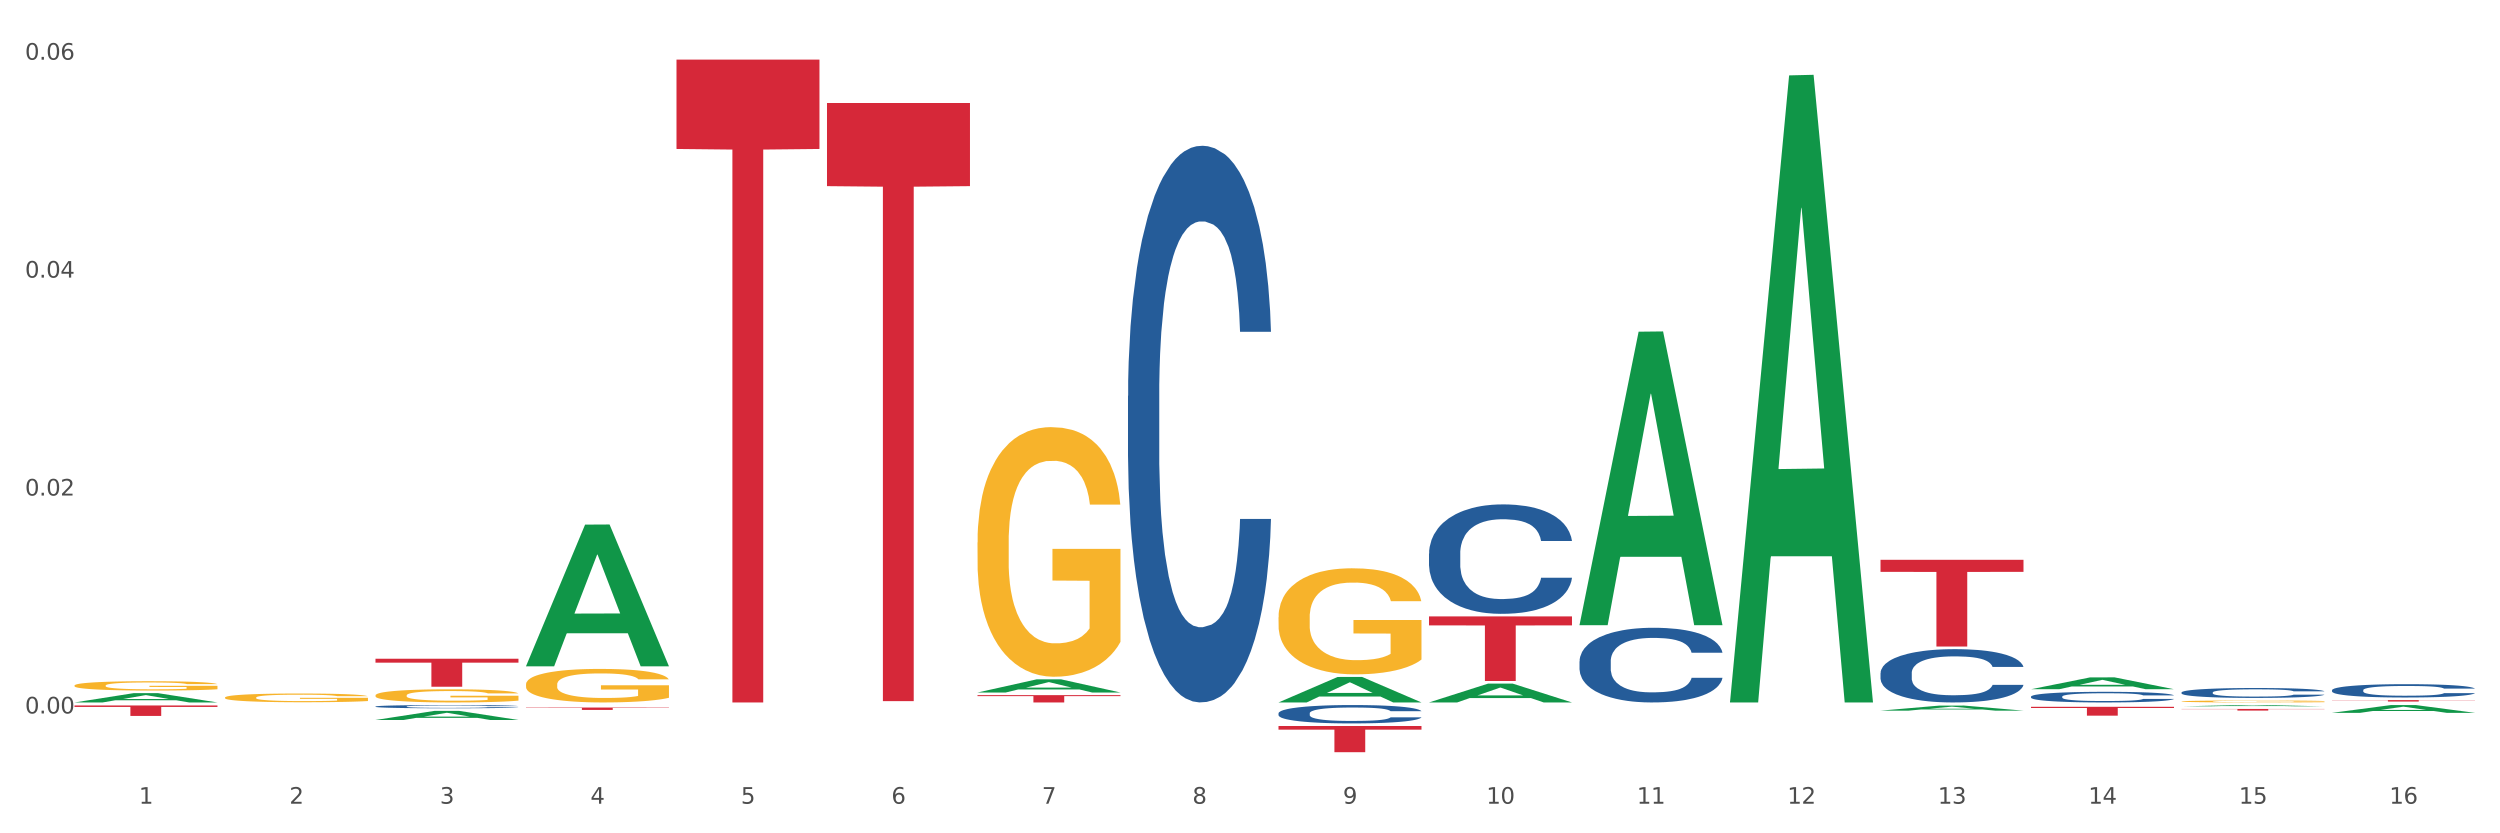 <?xml version="1.0" encoding="utf-8" standalone="no"?>
<!DOCTYPE svg PUBLIC "-//W3C//DTD SVG 1.1//EN"
  "http://www.w3.org/Graphics/SVG/1.1/DTD/svg11.dtd">
<svg xmlns:xlink="http://www.w3.org/1999/xlink" width="1080pt" height="360pt" viewBox="0 0 1080 360" xmlns="http://www.w3.org/2000/svg" version="1.1">
 <rect x="0" y="0" width="1080" height="360" fill="#333333" stroke="none"/>
 <defs>
  <style type="text/css">*{stroke-linejoin: round; stroke-linecap: butt}</style>
 </defs>
 <g id="figure_1">
  <g id="patch_1">
   <path d="M 0 360 
L 1080 360 
L 1080 0 
L 0 0 
z
" style="fill: #ffffff; stroke: #ffffff; stroke-linejoin: miter"/>
  </g>
  <g id="axes_1">
   <g id="matplotlib.axis_1">
    <g id="xtick_1">
     <g id="text_1">
      <!-- 1 -->
      <g style="fill: #4d4d4d" transform="translate(60.004 347.204) scale(0.096 -0.096)">
       <defs>
        <path id="DejaVuSans-31" d="M 794 531 
L 1825 531 
L 1825 4091 
L 703 3866 
L 703 4441 
L 1819 4666 
L 2450 4666 
L 2450 531 
L 3481 531 
L 3481 0 
L 794 0 
L 794 531 
z
" transform="scale(0.016)"/>
       </defs>
       <use xlink:href="#DejaVuSans-31"/>
      </g>
     </g>
    </g>
    <g id="xtick_2">
     <g id="text_2">
      <!-- 2 -->
      <g style="fill: #4d4d4d" transform="translate(125.021 347.204) scale(0.096 -0.096)">
       <defs>
        <path id="DejaVuSans-32" d="M 1228 531 
L 3431 531 
L 3431 0 
L 469 0 
L 469 531 
Q 828 903 1448 1529 
Q 2069 2156 2228 2338 
Q 2531 2678 2651 2914 
Q 2772 3150 2772 3378 
Q 2772 3750 2511 3984 
Q 2250 4219 1831 4219 
Q 1534 4219 1204 4116 
Q 875 4013 500 3803 
L 500 4441 
Q 881 4594 1212 4672 
Q 1544 4750 1819 4750 
Q 2544 4750 2975 4387 
Q 3406 4025 3406 3419 
Q 3406 3131 3298 2873 
Q 3191 2616 2906 2266 
Q 2828 2175 2409 1742 
Q 1991 1309 1228 531 
z
" transform="scale(0.016)"/>
       </defs>
       <use xlink:href="#DejaVuSans-32"/>
      </g>
     </g>
    </g>
    <g id="xtick_3">
     <g id="text_3">
      <!-- 3 -->
      <g style="fill: #4d4d4d" transform="translate(190.039 347.204) scale(0.096 -0.096)">
       <defs>
        <path id="DejaVuSans-33" d="M 2597 2516 
Q 3050 2419 3304 2112 
Q 3559 1806 3559 1356 
Q 3559 666 3084 287 
Q 2609 -91 1734 -91 
Q 1441 -91 1130 -33 
Q 819 25 488 141 
L 488 750 
Q 750 597 1062 519 
Q 1375 441 1716 441 
Q 2309 441 2620 675 
Q 2931 909 2931 1356 
Q 2931 1769 2642 2001 
Q 2353 2234 1838 2234 
L 1294 2234 
L 1294 2753 
L 1863 2753 
Q 2328 2753 2575 2939 
Q 2822 3125 2822 3475 
Q 2822 3834 2567 4026 
Q 2313 4219 1838 4219 
Q 1578 4219 1281 4162 
Q 984 4106 628 3988 
L 628 4550 
Q 988 4650 1302 4700 
Q 1616 4750 1894 4750 
Q 2613 4750 3031 4423 
Q 3450 4097 3450 3541 
Q 3450 3153 3228 2886 
Q 3006 2619 2597 2516 
z
" transform="scale(0.016)"/>
       </defs>
       <use xlink:href="#DejaVuSans-33"/>
      </g>
     </g>
    </g>
    <g id="xtick_4">
     <g id="text_4">
      <!-- 4 -->
      <g style="fill: #4d4d4d" transform="translate(255.056 347.204) scale(0.096 -0.096)">
       <defs>
        <path id="DejaVuSans-34" d="M 2419 4116 
L 825 1625 
L 2419 1625 
L 2419 4116 
z
M 2253 4666 
L 3047 4666 
L 3047 1625 
L 3713 1625 
L 3713 1100 
L 3047 1100 
L 3047 0 
L 2419 0 
L 2419 1100 
L 313 1100 
L 313 1709 
L 2253 4666 
z
" transform="scale(0.016)"/>
       </defs>
       <use xlink:href="#DejaVuSans-34"/>
      </g>
     </g>
    </g>
    <g id="xtick_5">
     <g id="text_5">
      <!-- 5 -->
      <g style="fill: #4d4d4d" transform="translate(320.073 347.204) scale(0.096 -0.096)">
       <defs>
        <path id="DejaVuSans-35" d="M 691 4666 
L 3169 4666 
L 3169 4134 
L 1269 4134 
L 1269 2991 
Q 1406 3038 1543 3061 
Q 1681 3084 1819 3084 
Q 2600 3084 3056 2656 
Q 3513 2228 3513 1497 
Q 3513 744 3044 326 
Q 2575 -91 1722 -91 
Q 1428 -91 1123 -41 
Q 819 9 494 109 
L 494 744 
Q 775 591 1075 516 
Q 1375 441 1709 441 
Q 2250 441 2565 725 
Q 2881 1009 2881 1497 
Q 2881 1984 2565 2268 
Q 2250 2553 1709 2553 
Q 1456 2553 1204 2497 
Q 953 2441 691 2322 
L 691 4666 
z
" transform="scale(0.016)"/>
       </defs>
       <use xlink:href="#DejaVuSans-35"/>
      </g>
     </g>
    </g>
    <g id="xtick_6">
     <g id="text_6">
      <!-- 6 -->
      <g style="fill: #4d4d4d" transform="translate(385.09 347.204) scale(0.096 -0.096)">
       <defs>
        <path id="DejaVuSans-36" d="M 2113 2584 
Q 1688 2584 1439 2293 
Q 1191 2003 1191 1497 
Q 1191 994 1439 701 
Q 1688 409 2113 409 
Q 2538 409 2786 701 
Q 3034 994 3034 1497 
Q 3034 2003 2786 2293 
Q 2538 2584 2113 2584 
z
M 3366 4563 
L 3366 3988 
Q 3128 4100 2886 4159 
Q 2644 4219 2406 4219 
Q 1781 4219 1451 3797 
Q 1122 3375 1075 2522 
Q 1259 2794 1537 2939 
Q 1816 3084 2150 3084 
Q 2853 3084 3261 2657 
Q 3669 2231 3669 1497 
Q 3669 778 3244 343 
Q 2819 -91 2113 -91 
Q 1303 -91 875 529 
Q 447 1150 447 2328 
Q 447 3434 972 4092 
Q 1497 4750 2381 4750 
Q 2619 4750 2861 4703 
Q 3103 4656 3366 4563 
z
" transform="scale(0.016)"/>
       </defs>
       <use xlink:href="#DejaVuSans-36"/>
      </g>
     </g>
    </g>
    <g id="xtick_7">
     <g id="text_7">
      <!-- 7 -->
      <g style="fill: #4d4d4d" transform="translate(450.108 347.204) scale(0.096 -0.096)">
       <defs>
        <path id="DejaVuSans-37" d="M 525 4666 
L 3525 4666 
L 3525 4397 
L 1831 0 
L 1172 0 
L 2766 4134 
L 525 4134 
L 525 4666 
z
" transform="scale(0.016)"/>
       </defs>
       <use xlink:href="#DejaVuSans-37"/>
      </g>
     </g>
    </g>
    <g id="xtick_8">
     <g id="text_8">
      <!-- 8 -->
      <g style="fill: #4d4d4d" transform="translate(515.125 347.204) scale(0.096 -0.096)">
       <defs>
        <path id="DejaVuSans-38" d="M 2034 2216 
Q 1584 2216 1326 1975 
Q 1069 1734 1069 1313 
Q 1069 891 1326 650 
Q 1584 409 2034 409 
Q 2484 409 2743 651 
Q 3003 894 3003 1313 
Q 3003 1734 2745 1975 
Q 2488 2216 2034 2216 
z
M 1403 2484 
Q 997 2584 770 2862 
Q 544 3141 544 3541 
Q 544 4100 942 4425 
Q 1341 4750 2034 4750 
Q 2731 4750 3128 4425 
Q 3525 4100 3525 3541 
Q 3525 3141 3298 2862 
Q 3072 2584 2669 2484 
Q 3125 2378 3379 2068 
Q 3634 1759 3634 1313 
Q 3634 634 3220 271 
Q 2806 -91 2034 -91 
Q 1263 -91 848 271 
Q 434 634 434 1313 
Q 434 1759 690 2068 
Q 947 2378 1403 2484 
z
M 1172 3481 
Q 1172 3119 1398 2916 
Q 1625 2713 2034 2713 
Q 2441 2713 2670 2916 
Q 2900 3119 2900 3481 
Q 2900 3844 2670 4047 
Q 2441 4250 2034 4250 
Q 1625 4250 1398 4047 
Q 1172 3844 1172 3481 
z
" transform="scale(0.016)"/>
       </defs>
       <use xlink:href="#DejaVuSans-38"/>
      </g>
     </g>
    </g>
    <g id="xtick_9">
     <g id="text_9">
      <!-- 9 -->
      <g style="fill: #4d4d4d" transform="translate(580.142 347.204) scale(0.096 -0.096)">
       <defs>
        <path id="DejaVuSans-39" d="M 703 97 
L 703 672 
Q 941 559 1184 500 
Q 1428 441 1663 441 
Q 2288 441 2617 861 
Q 2947 1281 2994 2138 
Q 2813 1869 2534 1725 
Q 2256 1581 1919 1581 
Q 1219 1581 811 2004 
Q 403 2428 403 3163 
Q 403 3881 828 4315 
Q 1253 4750 1959 4750 
Q 2769 4750 3195 4129 
Q 3622 3509 3622 2328 
Q 3622 1225 3098 567 
Q 2575 -91 1691 -91 
Q 1453 -91 1209 -44 
Q 966 3 703 97 
z
M 1959 2075 
Q 2384 2075 2632 2365 
Q 2881 2656 2881 3163 
Q 2881 3666 2632 3958 
Q 2384 4250 1959 4250 
Q 1534 4250 1286 3958 
Q 1038 3666 1038 3163 
Q 1038 2656 1286 2365 
Q 1534 2075 1959 2075 
z
" transform="scale(0.016)"/>
       </defs>
       <use xlink:href="#DejaVuSans-39"/>
      </g>
     </g>
    </g>
    <g id="xtick_10">
     <g id="text_10">
      <!-- 10 -->
      <g style="fill: #4d4d4d" transform="translate(642.105 347.204) scale(0.096 -0.096)">
       <defs>
        <path id="DejaVuSans-30" d="M 2034 4250 
Q 1547 4250 1301 3770 
Q 1056 3291 1056 2328 
Q 1056 1369 1301 889 
Q 1547 409 2034 409 
Q 2525 409 2770 889 
Q 3016 1369 3016 2328 
Q 3016 3291 2770 3770 
Q 2525 4250 2034 4250 
z
M 2034 4750 
Q 2819 4750 3233 4129 
Q 3647 3509 3647 2328 
Q 3647 1150 3233 529 
Q 2819 -91 2034 -91 
Q 1250 -91 836 529 
Q 422 1150 422 2328 
Q 422 3509 836 4129 
Q 1250 4750 2034 4750 
z
" transform="scale(0.016)"/>
       </defs>
       <use xlink:href="#DejaVuSans-31"/>
       <use xlink:href="#DejaVuSans-30" transform="translate(63.623 0)"/>
      </g>
     </g>
    </g>
    <g id="xtick_11">
     <g id="text_11">
      <!-- 11 -->
      <g style="fill: #4d4d4d" transform="translate(707.123 347.204) scale(0.096 -0.096)">
       <use xlink:href="#DejaVuSans-31"/>
       <use xlink:href="#DejaVuSans-31" transform="translate(63.623 0)"/>
      </g>
     </g>
    </g>
    <g id="xtick_12">
     <g id="text_12">
      <!-- 12 -->
      <g style="fill: #4d4d4d" transform="translate(772.14 347.204) scale(0.096 -0.096)">
       <use xlink:href="#DejaVuSans-31"/>
       <use xlink:href="#DejaVuSans-32" transform="translate(63.623 0)"/>
      </g>
     </g>
    </g>
    <g id="xtick_13">
     <g id="text_13">
      <!-- 13 -->
      <g style="fill: #4d4d4d" transform="translate(837.157 347.204) scale(0.096 -0.096)">
       <use xlink:href="#DejaVuSans-31"/>
       <use xlink:href="#DejaVuSans-33" transform="translate(63.623 0)"/>
      </g>
     </g>
    </g>
    <g id="xtick_14">
     <g id="text_14">
      <!-- 14 -->
      <g style="fill: #4d4d4d" transform="translate(902.174 347.204) scale(0.096 -0.096)">
       <use xlink:href="#DejaVuSans-31"/>
       <use xlink:href="#DejaVuSans-34" transform="translate(63.623 0)"/>
      </g>
     </g>
    </g>
    <g id="xtick_15">
     <g id="text_15">
      <!-- 15 -->
      <g style="fill: #4d4d4d" transform="translate(967.192 347.204) scale(0.096 -0.096)">
       <use xlink:href="#DejaVuSans-31"/>
       <use xlink:href="#DejaVuSans-35" transform="translate(63.623 0)"/>
      </g>
     </g>
    </g>
    <g id="xtick_16">
     <g id="text_16">
      <!-- 16 -->
      <g style="fill: #4d4d4d" transform="translate(1032.209 347.204) scale(0.096 -0.096)">
       <use xlink:href="#DejaVuSans-31"/>
       <use xlink:href="#DejaVuSans-36" transform="translate(63.623 0)"/>
      </g>
     </g>
    </g>
    <g id="xtick_17"/>
    <g id="xtick_18"/>
    <g id="xtick_19"/>
    <g id="xtick_20"/>
    <g id="xtick_21"/>
    <g id="xtick_22"/>
    <g id="xtick_23"/>
    <g id="xtick_24"/>
    <g id="xtick_25"/>
    <g id="xtick_26"/>
    <g id="xtick_27"/>
    <g id="xtick_28"/>
    <g id="xtick_29"/>
    <g id="xtick_30"/>
    <g id="xtick_31"/>
   </g>
   <g id="matplotlib.axis_2">
    <g id="ytick_1">
     <g id="text_17">
      <!-- 0.00 -->
      <g style="fill: #4d4d4d" transform="translate(10.8 308.223) scale(0.096 -0.096)">
       <defs>
        <path id="DejaVuSans-2e" d="M 684 794 
L 1344 794 
L 1344 0 
L 684 0 
L 684 794 
z
" transform="scale(0.016)"/>
       </defs>
       <use xlink:href="#DejaVuSans-30"/>
       <use xlink:href="#DejaVuSans-2e" transform="translate(63.623 0)"/>
       <use xlink:href="#DejaVuSans-30" transform="translate(95.41 0)"/>
       <use xlink:href="#DejaVuSans-30" transform="translate(159.033 0)"/>
      </g>
     </g>
    </g>
    <g id="ytick_2">
     <g id="text_18">
      <!-- 0.02 -->
      <g style="fill: #4d4d4d" transform="translate(10.8 214.08) scale(0.096 -0.096)">
       <use xlink:href="#DejaVuSans-30"/>
       <use xlink:href="#DejaVuSans-2e" transform="translate(63.623 0)"/>
       <use xlink:href="#DejaVuSans-30" transform="translate(95.41 0)"/>
       <use xlink:href="#DejaVuSans-32" transform="translate(159.033 0)"/>
      </g>
     </g>
    </g>
    <g id="ytick_3">
     <g id="text_19">
      <!-- 0.04 -->
      <g style="fill: #4d4d4d" transform="translate(10.8 119.937) scale(0.096 -0.096)">
       <use xlink:href="#DejaVuSans-30"/>
       <use xlink:href="#DejaVuSans-2e" transform="translate(63.623 0)"/>
       <use xlink:href="#DejaVuSans-30" transform="translate(95.41 0)"/>
       <use xlink:href="#DejaVuSans-34" transform="translate(159.033 0)"/>
      </g>
     </g>
    </g>
    <g id="ytick_4">
     <g id="text_20">
      <!-- 0.06 -->
      <g style="fill: #4d4d4d" transform="translate(10.8 25.794) scale(0.096 -0.096)">
       <use xlink:href="#DejaVuSans-30"/>
       <use xlink:href="#DejaVuSans-2e" transform="translate(63.623 0)"/>
       <use xlink:href="#DejaVuSans-30" transform="translate(95.41 0)"/>
       <use xlink:href="#DejaVuSans-36" transform="translate(159.033 0)"/>
      </g>
     </g>
    </g>
    <g id="ytick_5"/>
    <g id="ytick_6"/>
    <g id="ytick_7"/>
   </g>
   <g id="PolyCollection_1">
    <path d="M 32.175 303.453 
L 32.239 303.449 
L 57.709 299.443 
L 68.28 299.44 
L 93.941 303.46 
L 81.715 303.46 
L 76.176 302.524 
L 49.877 302.524 
L 49.686 302.539 
L 44.337 303.46 
L 32.175 303.46 
L 32.175 303.453 
L 53.188 301.965 
L 72.864 301.961 
L 63.122 300.297 
L 62.995 300.289 
L 62.867 300.3 
L 53.125 301.961 
L 53.188 301.965 
L 32.175 303.453 
z
" clip-path="url(#p77b72c4a71)" style="fill: #109648"/>
    <path d="M 227.227 295.666 
L 227.3 295.653 
L 227.3 295.177 
L 227.445 294.766 
L 228.175 293.774 
L 229.269 292.954 
L 230.071 292.517 
L 230.873 292.16 
L 231.821 291.802 
L 232.988 291.432 
L 235.102 290.889 
L 236.415 290.612 
L 238.019 290.32 
L 240.936 289.897 
L 243.051 289.659 
L 245.239 289.46 
L 248.812 289.222 
L 251.146 289.116 
L 253.625 289.037 
L 256.615 288.984 
L 258.876 288.971 
L 263.834 289.01 
L 268.064 289.13 
L 270.106 289.222 
L 272.731 289.381 
L 274.117 289.487 
L 276.377 289.698 
L 278.711 289.976 
L 280.315 290.215 
L 282.722 290.664 
L 284.545 291.114 
L 286.222 291.67 
L 287.097 292.054 
L 287.753 292.411 
L 288.337 292.821 
L 288.92 293.47 
L 275.794 293.47 
L 275.283 293.007 
L 274.481 292.57 
L 273.315 292.146 
L 272.294 291.882 
L 270.543 291.551 
L 268.939 291.339 
L 267.262 291.181 
L 265.22 291.048 
L 263.616 290.982 
L 261.355 290.929 
L 256.907 290.942 
L 253.917 291.048 
L 251.875 291.181 
L 250.562 291.3 
L 249.396 291.432 
L 248.083 291.617 
L 246.552 291.895 
L 245.458 292.146 
L 244.364 292.464 
L 243.489 292.782 
L 242.687 293.152 
L 242.03 293.549 
L 241.52 293.959 
L 241.082 294.462 
L 240.718 295.296 
L 240.718 297.109 
L 240.863 297.519 
L 241.228 298.061 
L 241.666 298.471 
L 242.395 298.961 
L 243.051 299.292 
L 244.291 299.768 
L 245.676 300.165 
L 246.77 300.417 
L 247.864 300.628 
L 249.76 300.919 
L 251.875 301.158 
L 253.698 301.303 
L 256.177 301.436 
L 257.855 301.488 
L 259.313 301.515 
L 262.886 301.515 
L 265.439 301.475 
L 268.283 301.383 
L 270.47 301.264 
L 272.294 301.118 
L 274.335 300.88 
L 275.648 300.655 
L 275.648 297.889 
L 259.605 297.876 
L 259.605 296.037 
L 288.993 296.037 
L 288.993 301.436 
L 287.753 301.713 
L 286.368 301.965 
L 284.909 302.19 
L 282.722 302.468 
L 280.096 302.732 
L 277.763 302.918 
L 275.283 303.076 
L 272.366 303.222 
L 268.574 303.354 
L 266.241 303.407 
L 263.324 303.447 
L 259.897 303.46 
L 256.907 303.434 
L 253.99 303.367 
L 250.927 303.248 
L 247.937 303.076 
L 245.676 302.904 
L 243.416 302.693 
L 241.009 302.415 
L 239.113 302.15 
L 237.655 301.912 
L 236.05 301.608 
L 234.3 301.211 
L 232.988 300.853 
L 231.821 300.483 
L 230.581 300.006 
L 229.706 299.596 
L 228.831 299.08 
L 228.321 298.696 
L 227.737 298.101 
L 227.3 297.267 
L 227.227 295.666 
z
" clip-path="url(#p77b72c4a71)" style="fill: #f7b32b"/>
    <path d="M 422.278 234.35 
L 422.351 234.252 
L 422.351 230.706 
L 422.497 227.653 
L 423.226 220.267 
L 424.32 214.161 
L 425.122 210.911 
L 425.925 208.252 
L 426.873 205.592 
L 428.039 202.835 
L 430.154 198.797 
L 431.467 196.729 
L 433.071 194.562 
L 435.988 191.411 
L 438.103 189.638 
L 440.291 188.161 
L 443.864 186.388 
L 446.197 185.6 
L 448.677 185.009 
L 451.667 184.615 
L 453.927 184.517 
L 458.886 184.812 
L 463.116 185.698 
L 465.158 186.388 
L 467.783 187.57 
L 469.168 188.358 
L 471.429 189.933 
L 473.763 192.002 
L 475.367 193.774 
L 477.773 197.123 
L 479.596 200.471 
L 481.274 204.608 
L 482.149 207.464 
L 482.805 210.123 
L 483.389 213.176 
L 483.972 218.002 
L 470.846 218.002 
L 470.335 214.555 
L 469.533 211.305 
L 468.366 208.153 
L 467.345 206.183 
L 465.595 203.721 
L 463.991 202.145 
L 462.314 200.964 
L 460.272 199.979 
L 458.667 199.486 
L 456.407 199.092 
L 451.958 199.191 
L 448.969 199.979 
L 446.927 200.964 
L 445.614 201.85 
L 444.447 202.835 
L 443.135 204.214 
L 441.603 206.282 
L 440.509 208.153 
L 439.416 210.517 
L 438.54 212.88 
L 437.738 215.638 
L 437.082 218.592 
L 436.571 221.646 
L 436.134 225.388 
L 435.769 231.593 
L 435.769 245.085 
L 435.915 248.138 
L 436.28 252.176 
L 436.717 255.229 
L 437.447 258.873 
L 438.103 261.335 
L 439.343 264.88 
L 440.728 267.835 
L 441.822 269.706 
L 442.916 271.282 
L 444.812 273.449 
L 446.927 275.221 
L 448.75 276.305 
L 451.229 277.29 
L 452.906 277.683 
L 454.365 277.88 
L 457.938 277.88 
L 460.49 277.585 
L 463.334 276.896 
L 465.522 276.009 
L 467.345 274.926 
L 469.387 273.153 
L 470.7 271.479 
L 470.7 250.896 
L 454.657 250.797 
L 454.657 237.108 
L 484.045 237.108 
L 484.045 277.29 
L 482.805 279.358 
L 481.42 281.229 
L 479.961 282.903 
L 477.773 284.971 
L 475.148 286.941 
L 472.815 288.32 
L 470.335 289.502 
L 467.418 290.585 
L 463.626 291.57 
L 461.293 291.964 
L 458.376 292.259 
L 454.948 292.358 
L 451.958 292.161 
L 449.041 291.668 
L 445.979 290.782 
L 442.989 289.502 
L 440.728 288.221 
L 438.468 286.646 
L 436.061 284.577 
L 434.165 282.608 
L 432.707 280.835 
L 431.102 278.57 
L 429.352 275.615 
L 428.039 272.956 
L 426.873 270.199 
L 425.633 266.653 
L 424.758 263.6 
L 423.883 259.759 
L 423.372 256.903 
L 422.789 252.471 
L 422.351 246.267 
L 422.278 234.35 
z
" clip-path="url(#p77b72c4a71)" style="fill: #f7b32b"/>
    <path d="M 552.313 266.676 
L 552.386 266.634 
L 552.386 265.127 
L 552.532 263.83 
L 553.261 260.691 
L 554.355 258.096 
L 555.157 256.715 
L 555.959 255.585 
L 556.907 254.455 
L 558.074 253.283 
L 560.189 251.568 
L 561.501 250.689 
L 563.106 249.768 
L 566.023 248.429 
L 568.137 247.676 
L 570.325 247.048 
L 573.898 246.294 
L 576.232 245.96 
L 578.711 245.709 
L 581.701 245.541 
L 583.962 245.499 
L 588.921 245.625 
L 593.15 246.002 
L 595.192 246.294 
L 597.817 246.797 
L 599.203 247.131 
L 601.464 247.801 
L 603.797 248.68 
L 605.401 249.433 
L 607.808 250.856 
L 609.631 252.279 
L 611.308 254.037 
L 612.183 255.25 
L 612.84 256.38 
L 613.423 257.678 
L 614.006 259.728 
L 600.88 259.728 
L 600.37 258.264 
L 599.567 256.883 
L 598.401 255.543 
L 597.38 254.706 
L 595.63 253.66 
L 594.025 252.99 
L 592.348 252.488 
L 590.306 252.07 
L 588.702 251.861 
L 586.441 251.693 
L 581.993 251.735 
L 579.003 252.07 
L 576.961 252.488 
L 575.649 252.865 
L 574.482 253.283 
L 573.169 253.869 
L 571.638 254.748 
L 570.544 255.543 
L 569.45 256.548 
L 568.575 257.552 
L 567.773 258.724 
L 567.116 259.979 
L 566.606 261.277 
L 566.168 262.867 
L 565.804 265.504 
L 565.804 271.237 
L 565.95 272.535 
L 566.314 274.25 
L 566.752 275.548 
L 567.481 277.096 
L 568.137 278.142 
L 569.377 279.649 
L 570.763 280.905 
L 571.856 281.7 
L 572.95 282.369 
L 574.846 283.29 
L 576.961 284.043 
L 578.784 284.504 
L 581.264 284.922 
L 582.941 285.09 
L 584.399 285.173 
L 587.973 285.173 
L 590.525 285.048 
L 593.369 284.755 
L 595.557 284.378 
L 597.38 283.918 
L 599.422 283.165 
L 600.734 282.453 
L 600.734 273.706 
L 584.691 273.665 
L 584.691 267.847 
L 614.079 267.847 
L 614.079 284.922 
L 612.84 285.801 
L 611.454 286.596 
L 609.996 287.308 
L 607.808 288.187 
L 605.183 289.024 
L 602.849 289.609 
L 600.37 290.112 
L 597.453 290.572 
L 593.661 290.991 
L 591.327 291.158 
L 588.41 291.283 
L 584.983 291.325 
L 581.993 291.242 
L 579.076 291.032 
L 576.013 290.656 
L 573.023 290.112 
L 570.763 289.568 
L 568.502 288.898 
L 566.096 288.019 
L 564.199 287.182 
L 562.741 286.429 
L 561.137 285.466 
L 559.387 284.211 
L 558.074 283.081 
L 556.907 281.909 
L 555.667 280.402 
L 554.792 279.105 
L 553.917 277.473 
L 553.407 276.259 
L 552.823 274.376 
L 552.386 271.739 
L 552.313 266.676 
z
" clip-path="url(#p77b72c4a71)" style="fill: #f7b32b"/>
    <path d="M 942.416 303.007 
L 942.489 303.006 
L 942.489 302.979 
L 942.635 302.955 
L 943.364 302.897 
L 944.458 302.85 
L 945.26 302.824 
L 946.063 302.803 
L 947.011 302.783 
L 948.177 302.761 
L 950.292 302.73 
L 951.605 302.713 
L 953.209 302.697 
L 956.126 302.672 
L 958.241 302.658 
L 960.429 302.647 
L 964.002 302.633 
L 966.335 302.627 
L 968.815 302.622 
L 971.805 302.619 
L 974.065 302.618 
L 979.024 302.62 
L 983.254 302.627 
L 985.296 302.633 
L 987.921 302.642 
L 989.306 302.648 
L 991.567 302.66 
L 993.901 302.677 
L 995.505 302.69 
L 997.911 302.717 
L 999.734 302.743 
L 1001.412 302.775 
L 1002.287 302.797 
L 1002.943 302.818 
L 1003.526 302.842 
L 1004.11 302.88 
L 990.984 302.88 
L 990.473 302.853 
L 989.671 302.827 
L 988.504 302.803 
L 987.483 302.787 
L 985.733 302.768 
L 984.129 302.756 
L 982.451 302.746 
L 980.41 302.739 
L 978.805 302.735 
L 976.545 302.732 
L 972.096 302.733 
L 969.106 302.739 
L 967.065 302.746 
L 965.752 302.753 
L 964.585 302.761 
L 963.273 302.772 
L 961.741 302.788 
L 960.647 302.803 
L 959.553 302.821 
L 958.678 302.84 
L 957.876 302.861 
L 957.22 302.884 
L 956.709 302.908 
L 956.272 302.937 
L 955.907 302.986 
L 955.907 303.091 
L 956.053 303.115 
L 956.418 303.146 
L 956.855 303.17 
L 957.585 303.199 
L 958.241 303.218 
L 959.481 303.246 
L 960.866 303.269 
L 961.96 303.283 
L 963.054 303.296 
L 964.95 303.312 
L 967.065 303.326 
L 968.888 303.335 
L 971.367 303.342 
L 973.044 303.345 
L 974.503 303.347 
L 978.076 303.347 
L 980.628 303.345 
L 983.472 303.339 
L 985.66 303.332 
L 987.483 303.324 
L 989.525 303.31 
L 990.838 303.297 
L 990.838 303.136 
L 974.795 303.136 
L 974.795 303.029 
L 1004.183 303.029 
L 1004.183 303.342 
L 1002.943 303.359 
L 1001.558 303.373 
L 1000.099 303.386 
L 997.911 303.402 
L 995.286 303.418 
L 992.953 303.429 
L 990.473 303.438 
L 987.556 303.446 
L 983.764 303.454 
L 981.431 303.457 
L 978.514 303.459 
L 975.086 303.46 
L 972.096 303.459 
L 969.179 303.455 
L 966.117 303.448 
L 963.127 303.438 
L 960.866 303.428 
L 958.605 303.415 
L 956.199 303.399 
L 954.303 303.384 
L 952.844 303.37 
L 951.24 303.352 
L 949.49 303.329 
L 948.177 303.309 
L 947.011 303.287 
L 945.771 303.259 
L 944.896 303.236 
L 944.021 303.206 
L 943.51 303.183 
L 942.927 303.149 
L 942.489 303.1 
L 942.416 303.007 
z
" clip-path="url(#p77b72c4a71)" style="fill: #f7b32b"/>
    <path d="M 1007.434 298.15 
L 1007.507 298.145 
L 1007.507 297.998 
L 1007.726 297.798 
L 1008.529 297.429 
L 1009.551 297.151 
L 1011.303 296.824 
L 1012.252 296.687 
L 1013.493 296.535 
L 1016.049 296.288 
L 1018.969 296.077 
L 1021.013 295.961 
L 1022.547 295.888 
L 1025.978 295.756 
L 1027.949 295.698 
L 1029.994 295.651 
L 1031.746 295.619 
L 1034.666 295.583 
L 1037.003 295.567 
L 1039.704 295.562 
L 1041.967 295.567 
L 1044.961 295.588 
L 1049.341 295.651 
L 1051.021 295.688 
L 1053.284 295.751 
L 1055.62 295.835 
L 1057.518 295.919 
L 1059.709 296.04 
L 1061.972 296.198 
L 1064.162 296.398 
L 1065.696 296.582 
L 1066.937 296.777 
L 1068.032 297.014 
L 1068.835 297.272 
L 1069.2 297.487 
L 1055.839 297.487 
L 1055.474 297.293 
L 1054.744 297.082 
L 1054.014 296.94 
L 1053.211 296.824 
L 1051.97 296.693 
L 1050.875 296.609 
L 1049.049 296.509 
L 1047.37 296.445 
L 1045.983 296.409 
L 1044.304 296.377 
L 1040.726 296.345 
L 1038.171 296.345 
L 1036.565 296.356 
L 1034.593 296.382 
L 1032.914 296.419 
L 1030.943 296.482 
L 1029.41 296.551 
L 1027.876 296.64 
L 1027 296.703 
L 1025.686 296.819 
L 1024.81 296.914 
L 1023.642 297.077 
L 1022.985 297.193 
L 1021.817 297.493 
L 1021.306 297.713 
L 1021.086 297.866 
L 1020.94 298.034 
L 1020.94 298.855 
L 1021.379 299.224 
L 1021.744 299.381 
L 1022.328 299.56 
L 1023.423 299.792 
L 1025.029 300.018 
L 1026.708 300.181 
L 1028.095 300.281 
L 1029.41 300.355 
L 1030.724 300.413 
L 1032.33 300.465 
L 1033.644 300.497 
L 1035.615 300.528 
L 1037.952 300.544 
L 1039.777 300.544 
L 1043.501 300.518 
L 1045.18 300.492 
L 1046.786 300.455 
L 1048.538 300.397 
L 1049.925 300.334 
L 1050.728 300.286 
L 1052.043 300.186 
L 1053.065 300.081 
L 1053.941 299.96 
L 1054.525 299.855 
L 1055.182 299.697 
L 1055.693 299.518 
L 1055.839 299.423 
L 1069.2 299.423 
L 1068.908 299.613 
L 1068.397 299.797 
L 1067.375 300.044 
L 1066.572 300.186 
L 1065.33 300.36 
L 1064.016 300.507 
L 1062.191 300.67 
L 1060.512 300.791 
L 1058.76 300.897 
L 1056.861 300.991 
L 1053.43 301.123 
L 1052.189 301.16 
L 1049.56 301.223 
L 1047.516 301.26 
L 1044.523 301.297 
L 1041.456 301.318 
L 1038.244 301.323 
L 1035.396 301.312 
L 1032.257 301.281 
L 1030.286 301.249 
L 1028.095 301.202 
L 1025.54 301.128 
L 1023.131 301.039 
L 1020.867 300.934 
L 1018.75 300.813 
L 1016.779 300.676 
L 1014.224 300.449 
L 1012.325 300.229 
L 1010.938 300.023 
L 1009.989 299.85 
L 1009.04 299.629 
L 1008.529 299.476 
L 1007.726 299.108 
L 1007.434 298.766 
L 1007.434 298.15 
z
" clip-path="url(#p77b72c4a71)" style="fill: #255c99"/>
    <path d="M 1007.434 302.438 
L 1069.2 302.438 
L 1069.2 302.526 
L 1044.903 302.526 
L 1044.903 303.069 
L 1031.584 303.069 
L 1031.584 302.526 
L 1007.434 302.526 
L 1007.434 302.439 
L 1007.434 302.438 
z
" clip-path="url(#p77b72c4a71)" style="fill: #d62839"/>
    <path d="M 942.416 306.264 
L 1004.183 306.264 
L 1004.183 306.362 
L 979.886 306.363 
L 979.886 306.974 
L 966.567 306.974 
L 966.567 306.363 
L 942.416 306.362 
L 942.416 306.264 
L 942.416 306.264 
z
" clip-path="url(#p77b72c4a71)" style="fill: #d62839"/>
    <path d="M 877.399 305.331 
L 939.166 305.331 
L 939.166 305.866 
L 914.869 305.87 
L 914.869 309.18 
L 901.549 309.18 
L 901.549 305.87 
L 877.399 305.866 
L 877.399 305.335 
L 877.399 305.331 
z
" clip-path="url(#p77b72c4a71)" style="fill: #d62839"/>
    <path d="M 812.382 241.831 
L 874.148 241.831 
L 874.148 247.04 
L 849.852 247.075 
L 849.852 279.315 
L 836.532 279.315 
L 836.532 247.075 
L 812.382 247.04 
L 812.382 241.866 
L 812.382 241.831 
z
" clip-path="url(#p77b72c4a71)" style="fill: #d62839"/>
    <path d="M 617.33 266.294 
L 679.097 266.294 
L 679.097 270.17 
L 654.8 270.196 
L 654.8 294.19 
L 641.481 294.19 
L 641.481 270.196 
L 617.33 270.17 
L 617.33 266.32 
L 617.33 266.294 
z
" clip-path="url(#p77b72c4a71)" style="fill: #d62839"/>
    <path d="M 552.313 313.631 
L 614.079 313.631 
L 614.079 315.204 
L 589.783 315.215 
L 589.783 324.95 
L 576.463 324.95 
L 576.463 315.215 
L 552.313 315.204 
L 552.313 313.642 
L 552.313 313.631 
z
" clip-path="url(#p77b72c4a71)" style="fill: #d62839"/>
    <path d="M 162.209 300.404 
L 162.282 300.399 
L 162.282 300.213 
L 162.428 300.052 
L 163.157 299.663 
L 164.251 299.341 
L 165.054 299.17 
L 165.856 299.03 
L 166.804 298.89 
L 167.97 298.744 
L 170.085 298.532 
L 171.398 298.423 
L 173.002 298.309 
L 175.919 298.143 
L 178.034 298.049 
L 180.222 297.971 
L 183.795 297.878 
L 186.128 297.837 
L 188.608 297.805 
L 191.598 297.785 
L 193.858 297.779 
L 198.817 297.795 
L 203.047 297.842 
L 205.089 297.878 
L 207.714 297.94 
L 209.099 297.982 
L 211.36 298.065 
L 213.694 298.174 
L 215.298 298.267 
L 217.704 298.444 
L 219.528 298.62 
L 221.205 298.838 
L 222.08 298.988 
L 222.736 299.128 
L 223.32 299.289 
L 223.903 299.543 
L 210.777 299.543 
L 210.266 299.362 
L 209.464 299.191 
L 208.297 299.025 
L 207.276 298.921 
L 205.526 298.791 
L 203.922 298.708 
L 202.245 298.646 
L 200.203 298.594 
L 198.598 298.568 
L 196.338 298.547 
L 191.889 298.552 
L 188.9 298.594 
L 186.858 298.646 
L 185.545 298.693 
L 184.378 298.744 
L 183.066 298.817 
L 181.534 298.926 
L 180.44 299.025 
L 179.347 299.149 
L 178.471 299.274 
L 177.669 299.419 
L 177.013 299.574 
L 176.503 299.735 
L 176.065 299.932 
L 175.7 300.259 
L 175.7 300.97 
L 175.846 301.131 
L 176.211 301.343 
L 176.648 301.504 
L 177.378 301.696 
L 178.034 301.826 
L 179.274 302.013 
L 180.659 302.168 
L 181.753 302.267 
L 182.847 302.35 
L 184.743 302.464 
L 186.858 302.557 
L 188.681 302.614 
L 191.16 302.666 
L 192.837 302.687 
L 194.296 302.697 
L 197.869 302.697 
L 200.422 302.682 
L 203.266 302.646 
L 205.453 302.599 
L 207.276 302.542 
L 209.318 302.448 
L 210.631 302.36 
L 210.631 301.276 
L 194.588 301.271 
L 194.588 300.55 
L 223.976 300.55 
L 223.976 302.666 
L 222.736 302.775 
L 221.351 302.874 
L 219.892 302.962 
L 217.704 303.071 
L 215.079 303.175 
L 212.746 303.247 
L 210.266 303.31 
L 207.349 303.367 
L 203.557 303.419 
L 201.224 303.439 
L 198.307 303.455 
L 194.879 303.46 
L 191.889 303.45 
L 188.972 303.424 
L 185.91 303.377 
L 182.92 303.31 
L 180.659 303.242 
L 178.399 303.159 
L 175.992 303.05 
L 174.096 302.946 
L 172.638 302.853 
L 171.033 302.734 
L 169.283 302.578 
L 167.97 302.438 
L 166.804 302.293 
L 165.564 302.106 
L 164.689 301.945 
L 163.814 301.743 
L 163.303 301.592 
L 162.72 301.359 
L 162.282 301.032 
L 162.209 300.404 
z
" clip-path="url(#p77b72c4a71)" style="fill: #f7b32b"/>
    <path d="M 422.278 300.284 
L 484.045 300.284 
L 484.045 300.725 
L 459.748 300.728 
L 459.748 303.46 
L 446.429 303.46 
L 446.429 300.728 
L 422.278 300.725 
L 422.278 300.287 
L 422.278 300.284 
z
" clip-path="url(#p77b72c4a71)" style="fill: #d62839"/>
    <path d="M 292.244 25.759 
L 354.01 25.759 
L 354.01 64.351 
L 329.714 64.612 
L 329.714 303.46 
L 316.394 303.46 
L 316.394 64.612 
L 292.244 64.351 
L 292.244 26.02 
L 292.244 25.759 
z
" clip-path="url(#p77b72c4a71)" style="fill: #d62839"/>
    <path d="M 227.227 305.668 
L 288.993 305.668 
L 288.993 305.812 
L 264.696 305.813 
L 264.696 306.704 
L 251.377 306.704 
L 251.377 305.813 
L 227.227 305.812 
L 227.227 305.669 
L 227.227 305.668 
z
" clip-path="url(#p77b72c4a71)" style="fill: #d62839"/>
    <path d="M 162.209 284.587 
L 223.976 284.587 
L 223.976 286.266 
L 199.679 286.277 
L 199.679 296.664 
L 186.36 296.664 
L 186.36 286.277 
L 162.209 286.266 
L 162.209 284.599 
L 162.209 284.587 
z
" clip-path="url(#p77b72c4a71)" style="fill: #d62839"/>
    <path d="M 32.175 304.756 
L 93.941 304.756 
L 93.941 305.384 
L 69.645 305.388 
L 69.645 309.274 
L 56.325 309.274 
L 56.325 305.388 
L 32.175 305.384 
L 32.175 304.76 
L 32.175 304.756 
z
" clip-path="url(#p77b72c4a71)" style="fill: #d62839"/>
    <path d="M 162.209 305.206 
L 162.282 305.205 
L 162.282 305.169 
L 162.502 305.12 
L 163.305 305.03 
L 164.327 304.962 
L 166.079 304.883 
L 167.028 304.85 
L 168.269 304.812 
L 170.825 304.752 
L 173.745 304.701 
L 175.789 304.673 
L 177.323 304.655 
L 180.754 304.623 
L 182.725 304.609 
L 184.77 304.597 
L 186.522 304.589 
L 189.442 304.58 
L 191.778 304.577 
L 194.48 304.575 
L 196.743 304.577 
L 199.737 304.582 
L 204.117 304.597 
L 205.796 304.606 
L 208.06 304.621 
L 210.396 304.642 
L 212.294 304.662 
L 214.485 304.692 
L 216.748 304.73 
L 218.938 304.779 
L 220.471 304.824 
L 221.713 304.871 
L 222.808 304.929 
L 223.611 304.992 
L 223.976 305.044 
L 210.615 305.044 
L 210.25 304.997 
L 209.52 304.946 
L 208.79 304.911 
L 207.987 304.883 
L 206.746 304.851 
L 205.65 304.83 
L 203.825 304.806 
L 202.146 304.791 
L 200.759 304.782 
L 199.079 304.774 
L 195.502 304.766 
L 192.947 304.766 
L 191.34 304.769 
L 189.369 304.775 
L 187.69 304.784 
L 185.719 304.8 
L 184.185 304.816 
L 182.652 304.838 
L 181.776 304.853 
L 180.462 304.882 
L 179.586 304.905 
L 178.418 304.944 
L 177.761 304.973 
L 176.592 305.046 
L 176.081 305.099 
L 175.862 305.137 
L 175.716 305.178 
L 175.716 305.378 
L 176.154 305.467 
L 176.519 305.506 
L 177.104 305.549 
L 178.199 305.606 
L 179.805 305.661 
L 181.484 305.7 
L 182.871 305.725 
L 184.185 305.743 
L 185.5 305.757 
L 187.106 305.77 
L 188.42 305.777 
L 190.391 305.785 
L 192.728 305.789 
L 194.553 305.789 
L 198.276 305.782 
L 199.956 305.776 
L 201.562 305.767 
L 203.314 305.753 
L 204.701 305.738 
L 205.504 305.726 
L 206.819 305.702 
L 207.841 305.676 
L 208.717 305.647 
L 209.301 305.621 
L 209.958 305.583 
L 210.469 305.539 
L 210.615 305.516 
L 223.976 305.516 
L 223.684 305.562 
L 223.173 305.607 
L 222.151 305.667 
L 221.348 305.702 
L 220.106 305.744 
L 218.792 305.78 
L 216.967 305.82 
L 215.288 305.849 
L 213.535 305.875 
L 211.637 305.898 
L 208.206 305.93 
L 206.965 305.939 
L 204.336 305.954 
L 202.292 305.963 
L 199.299 305.972 
L 196.232 305.977 
L 193.02 305.979 
L 190.172 305.976 
L 187.033 305.968 
L 185.062 305.961 
L 182.871 305.949 
L 180.316 305.931 
L 177.907 305.909 
L 175.643 305.884 
L 173.526 305.854 
L 171.555 305.821 
L 168.999 305.766 
L 167.101 305.712 
L 165.714 305.662 
L 164.765 305.62 
L 163.816 305.566 
L 163.305 305.529 
L 162.502 305.439 
L 162.209 305.356 
L 162.209 305.206 
z
" clip-path="url(#p77b72c4a71)" style="fill: #255c99"/>
    <path d="M 487.296 171.02 
L 487.369 170.8 
L 487.369 164.651 
L 487.588 156.306 
L 488.391 140.933 
L 489.413 129.293 
L 491.165 115.677 
L 492.114 109.967 
L 493.356 103.598 
L 495.911 93.276 
L 498.831 84.492 
L 500.876 79.66 
L 502.409 76.586 
L 505.84 71.095 
L 507.811 68.68 
L 509.856 66.703 
L 511.608 65.385 
L 514.528 63.848 
L 516.865 63.189 
L 519.566 62.97 
L 521.829 63.189 
L 524.823 64.068 
L 529.203 66.703 
L 530.883 68.24 
L 533.146 70.876 
L 535.482 74.39 
L 537.38 77.903 
L 539.571 82.955 
L 541.834 89.543 
L 544.024 97.888 
L 545.558 105.575 
L 546.799 113.701 
L 547.894 123.583 
L 548.697 134.344 
L 549.062 143.348 
L 535.701 143.348 
L 535.336 135.223 
L 534.606 126.438 
L 533.876 120.509 
L 533.073 115.677 
L 531.832 110.187 
L 530.737 106.673 
L 528.911 102.5 
L 527.232 99.865 
L 525.845 98.328 
L 524.166 97.01 
L 520.588 95.692 
L 518.033 95.692 
L 516.427 96.131 
L 514.455 97.229 
L 512.776 98.767 
L 510.805 101.402 
L 509.272 104.257 
L 507.738 107.991 
L 506.862 110.626 
L 505.548 115.457 
L 504.672 119.41 
L 503.504 126.219 
L 502.847 131.05 
L 501.679 143.568 
L 501.168 152.792 
L 500.949 159.161 
L 500.803 166.188 
L 500.803 200.448 
L 501.241 215.821 
L 501.606 222.409 
L 502.19 229.876 
L 503.285 239.539 
L 504.891 248.983 
L 506.57 255.791 
L 507.957 259.963 
L 509.272 263.038 
L 510.586 265.454 
L 512.192 267.65 
L 513.506 268.968 
L 515.478 270.285 
L 517.814 270.944 
L 519.639 270.944 
L 523.363 269.846 
L 525.042 268.748 
L 526.648 267.211 
L 528.4 264.795 
L 529.787 262.16 
L 530.591 260.183 
L 531.905 256.01 
L 532.927 251.618 
L 533.803 246.567 
L 534.387 242.175 
L 535.044 235.586 
L 535.555 228.119 
L 535.701 224.166 
L 549.062 224.166 
L 548.77 232.072 
L 548.259 239.759 
L 547.237 250.081 
L 546.434 256.01 
L 545.193 263.258 
L 543.878 269.407 
L 542.053 276.215 
L 540.374 281.266 
L 538.622 285.658 
L 536.723 289.611 
L 533.292 295.102 
L 532.051 296.639 
L 529.422 299.274 
L 527.378 300.812 
L 524.385 302.349 
L 521.318 303.227 
L 518.106 303.447 
L 515.258 303.008 
L 512.119 301.69 
L 510.148 300.372 
L 507.957 298.396 
L 505.402 295.321 
L 502.993 291.588 
L 500.73 287.196 
L 498.612 282.144 
L 496.641 276.434 
L 494.086 266.991 
L 492.187 257.767 
L 490.8 249.202 
L 489.851 241.955 
L 488.902 232.731 
L 488.391 226.362 
L 487.588 210.99 
L 487.296 196.715 
L 487.296 171.02 
z
" clip-path="url(#p77b72c4a71)" style="fill: #255c99"/>
    <path d="M 552.313 308.143 
L 552.386 308.136 
L 552.386 307.933 
L 552.605 307.657 
L 553.408 307.15 
L 554.43 306.765 
L 556.182 306.316 
L 557.132 306.127 
L 558.373 305.917 
L 560.928 305.576 
L 563.848 305.286 
L 565.893 305.126 
L 567.426 305.025 
L 570.857 304.844 
L 572.829 304.764 
L 574.873 304.699 
L 576.625 304.655 
L 579.546 304.604 
L 581.882 304.583 
L 584.583 304.575 
L 586.847 304.583 
L 589.84 304.612 
L 594.221 304.699 
L 595.9 304.749 
L 598.163 304.836 
L 600.499 304.952 
L 602.398 305.068 
L 604.588 305.235 
L 606.851 305.453 
L 609.042 305.728 
L 610.575 305.982 
L 611.816 306.25 
L 612.911 306.577 
L 613.714 306.932 
L 614.079 307.229 
L 600.718 307.229 
L 600.353 306.961 
L 599.623 306.671 
L 598.893 306.475 
L 598.09 306.316 
L 596.849 306.134 
L 595.754 306.018 
L 593.929 305.881 
L 592.249 305.794 
L 590.862 305.743 
L 589.183 305.699 
L 585.605 305.656 
L 583.05 305.656 
L 581.444 305.67 
L 579.473 305.707 
L 577.793 305.757 
L 575.822 305.844 
L 574.289 305.939 
L 572.756 306.062 
L 571.88 306.149 
L 570.565 306.308 
L 569.689 306.439 
L 568.521 306.664 
L 567.864 306.823 
L 566.696 307.237 
L 566.185 307.541 
L 565.966 307.752 
L 565.82 307.984 
L 565.82 309.115 
L 566.258 309.622 
L 566.623 309.84 
L 567.207 310.087 
L 568.302 310.406 
L 569.908 310.717 
L 571.588 310.942 
L 572.975 311.08 
L 574.289 311.182 
L 575.603 311.261 
L 577.209 311.334 
L 578.523 311.377 
L 580.495 311.421 
L 582.831 311.443 
L 584.656 311.443 
L 588.38 311.406 
L 590.059 311.37 
L 591.665 311.319 
L 593.418 311.24 
L 594.805 311.153 
L 595.608 311.087 
L 596.922 310.949 
L 597.944 310.804 
L 598.82 310.638 
L 599.404 310.493 
L 600.061 310.275 
L 600.572 310.029 
L 600.718 309.898 
L 614.079 309.898 
L 613.787 310.159 
L 613.276 310.413 
L 612.254 310.754 
L 611.451 310.949 
L 610.21 311.189 
L 608.896 311.392 
L 607.07 311.617 
L 605.391 311.783 
L 603.639 311.928 
L 601.741 312.059 
L 598.309 312.24 
L 597.068 312.291 
L 594.44 312.378 
L 592.395 312.429 
L 589.402 312.48 
L 586.336 312.509 
L 583.123 312.516 
L 580.276 312.501 
L 577.136 312.458 
L 575.165 312.414 
L 572.975 312.349 
L 570.419 312.248 
L 568.01 312.124 
L 565.747 311.979 
L 563.629 311.812 
L 561.658 311.624 
L 559.103 311.312 
L 557.205 311.007 
L 555.817 310.725 
L 554.868 310.485 
L 553.919 310.181 
L 553.408 309.971 
L 552.605 309.463 
L 552.313 308.992 
L 552.313 308.143 
z
" clip-path="url(#p77b72c4a71)" style="fill: #255c99"/>
    <path d="M 617.33 239.141 
L 617.403 239.098 
L 617.403 237.889 
L 617.622 236.248 
L 618.425 233.226 
L 619.447 230.937 
L 621.2 228.26 
L 622.149 227.138 
L 623.39 225.886 
L 625.945 223.856 
L 628.866 222.129 
L 630.91 221.179 
L 632.443 220.575 
L 635.875 219.495 
L 637.846 219.02 
L 639.89 218.631 
L 641.642 218.372 
L 644.563 218.07 
L 646.899 217.941 
L 649.601 217.897 
L 651.864 217.941 
L 654.857 218.113 
L 659.238 218.631 
L 660.917 218.934 
L 663.18 219.452 
L 665.517 220.143 
L 667.415 220.834 
L 669.605 221.827 
L 671.869 223.122 
L 674.059 224.763 
L 675.592 226.274 
L 676.833 227.872 
L 677.928 229.815 
L 678.732 231.931 
L 679.097 233.701 
L 665.736 233.701 
L 665.371 232.103 
L 664.641 230.376 
L 663.91 229.21 
L 663.107 228.26 
L 661.866 227.181 
L 660.771 226.49 
L 658.946 225.67 
L 657.267 225.151 
L 655.879 224.849 
L 654.2 224.59 
L 650.623 224.331 
L 648.067 224.331 
L 646.461 224.417 
L 644.49 224.633 
L 642.811 224.936 
L 640.839 225.454 
L 639.306 226.015 
L 637.773 226.749 
L 636.897 227.267 
L 635.583 228.217 
L 634.707 228.994 
L 633.538 230.333 
L 632.881 231.283 
L 631.713 233.744 
L 631.202 235.558 
L 630.983 236.81 
L 630.837 238.192 
L 630.837 244.927 
L 631.275 247.95 
L 631.64 249.245 
L 632.224 250.713 
L 633.319 252.613 
L 634.926 254.47 
L 636.605 255.809 
L 637.992 256.629 
L 639.306 257.233 
L 640.62 257.708 
L 642.227 258.14 
L 643.541 258.399 
L 645.512 258.658 
L 647.848 258.788 
L 649.674 258.788 
L 653.397 258.572 
L 655.076 258.356 
L 656.683 258.054 
L 658.435 257.579 
L 659.822 257.061 
L 660.625 256.672 
L 661.939 255.852 
L 662.961 254.988 
L 663.837 253.995 
L 664.422 253.131 
L 665.079 251.836 
L 665.59 250.368 
L 665.736 249.591 
L 679.097 249.591 
L 678.805 251.145 
L 678.293 252.656 
L 677.271 254.686 
L 676.468 255.852 
L 675.227 257.277 
L 673.913 258.486 
L 672.088 259.824 
L 670.408 260.817 
L 668.656 261.681 
L 666.758 262.458 
L 663.326 263.538 
L 662.085 263.84 
L 659.457 264.358 
L 657.413 264.66 
L 654.419 264.962 
L 651.353 265.135 
L 648.14 265.178 
L 645.293 265.092 
L 642.154 264.833 
L 640.182 264.574 
L 637.992 264.185 
L 635.437 263.581 
L 633.027 262.847 
L 630.764 261.983 
L 628.647 260.99 
L 626.675 259.867 
L 624.12 258.011 
L 622.222 256.197 
L 620.835 254.513 
L 619.886 253.088 
L 618.936 251.275 
L 618.425 250.023 
L 617.622 247 
L 617.33 244.193 
L 617.33 239.141 
z
" clip-path="url(#p77b72c4a71)" style="fill: #255c99"/>
    <path d="M 682.347 285.692 
L 682.42 285.663 
L 682.42 284.838 
L 682.639 283.718 
L 683.443 281.655 
L 684.465 280.094 
L 686.217 278.267 
L 687.166 277.501 
L 688.407 276.646 
L 690.963 275.261 
L 693.883 274.083 
L 695.927 273.434 
L 697.46 273.022 
L 700.892 272.285 
L 702.863 271.961 
L 704.907 271.696 
L 706.66 271.519 
L 709.58 271.313 
L 711.916 271.224 
L 714.618 271.195 
L 716.881 271.224 
L 719.875 271.342 
L 724.255 271.696 
L 725.934 271.902 
L 728.198 272.256 
L 730.534 272.727 
L 732.432 273.199 
L 734.623 273.876 
L 736.886 274.76 
L 739.076 275.88 
L 740.609 276.911 
L 741.85 278.002 
L 742.946 279.328 
L 743.749 280.771 
L 744.114 281.979 
L 730.753 281.979 
L 730.388 280.889 
L 729.658 279.711 
L 728.928 278.915 
L 728.125 278.267 
L 726.883 277.53 
L 725.788 277.059 
L 723.963 276.499 
L 722.284 276.145 
L 720.897 275.939 
L 719.217 275.762 
L 715.64 275.585 
L 713.085 275.585 
L 711.478 275.644 
L 709.507 275.792 
L 707.828 275.998 
L 705.857 276.351 
L 704.323 276.735 
L 702.79 277.235 
L 701.914 277.589 
L 700.6 278.237 
L 699.724 278.768 
L 698.556 279.681 
L 697.899 280.329 
L 696.73 282.009 
L 696.219 283.246 
L 696 284.101 
L 695.854 285.044 
L 695.854 289.641 
L 696.292 291.703 
L 696.657 292.587 
L 697.241 293.589 
L 698.337 294.885 
L 699.943 296.153 
L 701.622 297.066 
L 703.009 297.626 
L 704.323 298.038 
L 705.638 298.362 
L 707.244 298.657 
L 708.558 298.834 
L 710.529 299.011 
L 712.866 299.099 
L 714.691 299.099 
L 718.414 298.952 
L 720.094 298.804 
L 721.7 298.598 
L 723.452 298.274 
L 724.839 297.92 
L 725.642 297.655 
L 726.956 297.095 
L 727.979 296.506 
L 728.855 295.828 
L 729.439 295.239 
L 730.096 294.355 
L 730.607 293.353 
L 730.753 292.823 
L 744.114 292.823 
L 743.822 293.884 
L 743.311 294.915 
L 742.289 296.3 
L 741.485 297.095 
L 740.244 298.068 
L 738.93 298.893 
L 737.105 299.806 
L 735.426 300.484 
L 733.673 301.073 
L 731.775 301.604 
L 728.344 302.34 
L 727.102 302.547 
L 724.474 302.9 
L 722.43 303.106 
L 719.436 303.313 
L 716.37 303.431 
L 713.158 303.46 
L 710.31 303.401 
L 707.171 303.224 
L 705.2 303.048 
L 703.009 302.782 
L 700.454 302.37 
L 698.045 301.869 
L 695.781 301.28 
L 693.664 300.602 
L 691.693 299.836 
L 689.137 298.569 
L 687.239 297.331 
L 685.852 296.182 
L 684.903 295.21 
L 683.954 293.972 
L 683.443 293.118 
L 682.639 291.055 
L 682.347 289.14 
L 682.347 285.692 
z
" clip-path="url(#p77b72c4a71)" style="fill: #255c99"/>
    <path d="M 812.382 290.778 
L 812.455 290.757 
L 812.455 290.168 
L 812.674 289.369 
L 813.477 287.897 
L 814.499 286.782 
L 816.251 285.478 
L 817.201 284.931 
L 818.442 284.321 
L 820.997 283.333 
L 823.917 282.492 
L 825.962 282.029 
L 827.495 281.735 
L 830.926 281.209 
L 832.898 280.977 
L 834.942 280.788 
L 836.694 280.662 
L 839.615 280.515 
L 841.951 280.452 
L 844.652 280.431 
L 846.916 280.452 
L 849.909 280.536 
L 854.29 280.788 
L 855.969 280.935 
L 858.232 281.188 
L 860.568 281.524 
L 862.467 281.861 
L 864.657 282.345 
L 866.92 282.975 
L 869.111 283.775 
L 870.644 284.511 
L 871.885 285.289 
L 872.98 286.235 
L 873.783 287.266 
L 874.148 288.128 
L 860.787 288.128 
L 860.422 287.35 
L 859.692 286.509 
L 858.962 285.941 
L 858.159 285.478 
L 856.918 284.952 
L 855.823 284.616 
L 853.998 284.216 
L 852.318 283.964 
L 850.931 283.817 
L 849.252 283.691 
L 845.674 283.564 
L 843.119 283.564 
L 841.513 283.606 
L 839.542 283.712 
L 837.862 283.859 
L 835.891 284.111 
L 834.358 284.385 
L 832.825 284.742 
L 831.949 284.994 
L 830.634 285.457 
L 829.758 285.836 
L 828.59 286.488 
L 827.933 286.95 
L 826.765 288.149 
L 826.254 289.032 
L 826.035 289.642 
L 825.889 290.315 
L 825.889 293.596 
L 826.327 295.069 
L 826.692 295.699 
L 827.276 296.415 
L 828.371 297.34 
L 829.977 298.244 
L 831.657 298.896 
L 833.044 299.296 
L 834.358 299.59 
L 835.672 299.822 
L 837.278 300.032 
L 838.592 300.158 
L 840.564 300.284 
L 842.9 300.347 
L 844.725 300.347 
L 848.449 300.242 
L 850.128 300.137 
L 851.734 299.99 
L 853.486 299.759 
L 854.874 299.506 
L 855.677 299.317 
L 856.991 298.917 
L 858.013 298.497 
L 858.889 298.013 
L 859.473 297.592 
L 860.13 296.961 
L 860.641 296.246 
L 860.787 295.868 
L 874.148 295.868 
L 873.856 296.625 
L 873.345 297.361 
L 872.323 298.349 
L 871.52 298.917 
L 870.279 299.611 
L 868.965 300.2 
L 867.139 300.852 
L 865.46 301.336 
L 863.708 301.757 
L 861.81 302.135 
L 858.378 302.661 
L 857.137 302.808 
L 854.509 303.06 
L 852.464 303.208 
L 849.471 303.355 
L 846.405 303.439 
L 843.192 303.46 
L 840.345 303.418 
L 837.205 303.292 
L 835.234 303.166 
L 833.044 302.976 
L 830.488 302.682 
L 828.079 302.324 
L 825.816 301.904 
L 823.698 301.42 
L 821.727 300.873 
L 819.172 299.969 
L 817.274 299.086 
L 815.886 298.265 
L 814.937 297.571 
L 813.988 296.688 
L 813.477 296.078 
L 812.674 294.606 
L 812.382 293.239 
L 812.382 290.778 
z
" clip-path="url(#p77b72c4a71)" style="fill: #255c99"/>
    <path d="M 877.399 300.928 
L 877.472 300.924 
L 877.472 300.806 
L 877.691 300.647 
L 878.494 300.353 
L 879.516 300.13 
L 881.269 299.87 
L 882.218 299.761 
L 883.459 299.639 
L 886.014 299.441 
L 888.935 299.273 
L 890.979 299.181 
L 892.512 299.122 
L 895.944 299.017 
L 897.915 298.971 
L 899.959 298.933 
L 901.711 298.908 
L 904.632 298.879 
L 906.968 298.866 
L 909.67 298.862 
L 911.933 298.866 
L 914.926 298.883 
L 919.307 298.933 
L 920.986 298.963 
L 923.249 299.013 
L 925.586 299.08 
L 927.484 299.148 
L 929.674 299.244 
L 931.938 299.37 
L 934.128 299.53 
L 935.661 299.677 
L 936.902 299.832 
L 937.997 300.021 
L 938.8 300.227 
L 939.166 300.399 
L 925.805 300.399 
L 925.44 300.244 
L 924.71 300.076 
L 923.979 299.962 
L 923.176 299.87 
L 921.935 299.765 
L 920.84 299.698 
L 919.015 299.618 
L 917.336 299.567 
L 915.948 299.538 
L 914.269 299.513 
L 910.692 299.488 
L 908.136 299.488 
L 906.53 299.496 
L 904.559 299.517 
L 902.88 299.546 
L 900.908 299.597 
L 899.375 299.651 
L 897.842 299.723 
L 896.966 299.773 
L 895.652 299.866 
L 894.775 299.941 
L 893.607 300.071 
L 892.95 300.164 
L 891.782 300.403 
L 891.271 300.579 
L 891.052 300.701 
L 890.906 300.836 
L 890.906 301.491 
L 891.344 301.785 
L 891.709 301.911 
L 892.293 302.053 
L 893.388 302.238 
L 894.995 302.419 
L 896.674 302.549 
L 898.061 302.629 
L 899.375 302.687 
L 900.689 302.734 
L 902.296 302.776 
L 903.61 302.801 
L 905.581 302.826 
L 907.917 302.839 
L 909.743 302.839 
L 913.466 302.818 
L 915.145 302.797 
L 916.751 302.767 
L 918.504 302.721 
L 919.891 302.671 
L 920.694 302.633 
L 922.008 302.553 
L 923.03 302.469 
L 923.906 302.372 
L 924.491 302.288 
L 925.148 302.163 
L 925.659 302.02 
L 925.805 301.944 
L 939.166 301.944 
L 938.873 302.095 
L 938.362 302.242 
L 937.34 302.44 
L 936.537 302.553 
L 935.296 302.692 
L 933.982 302.809 
L 932.157 302.939 
L 930.477 303.036 
L 928.725 303.12 
L 926.827 303.196 
L 923.395 303.3 
L 922.154 303.33 
L 919.526 303.38 
L 917.482 303.41 
L 914.488 303.439 
L 911.422 303.456 
L 908.209 303.46 
L 905.362 303.452 
L 902.223 303.426 
L 900.251 303.401 
L 898.061 303.363 
L 895.506 303.305 
L 893.096 303.233 
L 890.833 303.149 
L 888.716 303.053 
L 886.744 302.944 
L 884.189 302.763 
L 882.291 302.587 
L 880.904 302.423 
L 879.954 302.284 
L 879.005 302.108 
L 878.494 301.986 
L 877.691 301.692 
L 877.399 301.419 
L 877.399 300.928 
z
" clip-path="url(#p77b72c4a71)" style="fill: #255c99"/>
    <path d="M 357.261 44.501 
L 419.028 44.501 
L 419.028 80.409 
L 394.731 80.651 
L 394.731 302.888 
L 381.412 302.888 
L 381.412 80.651 
L 357.261 80.409 
L 357.261 44.744 
L 357.261 44.501 
z
" clip-path="url(#p77b72c4a71)" style="fill: #d62839"/>
    <path d="M 97.192 301.344 
L 97.265 301.34 
L 97.265 301.216 
L 97.411 301.109 
L 98.14 300.851 
L 99.234 300.637 
L 100.036 300.524 
L 100.838 300.431 
L 101.786 300.338 
L 102.953 300.241 
L 105.068 300.1 
L 106.381 300.028 
L 107.985 299.952 
L 110.902 299.842 
L 113.017 299.78 
L 115.204 299.728 
L 118.778 299.666 
L 121.111 299.638 
L 123.591 299.618 
L 126.58 299.604 
L 128.841 299.6 
L 133.8 299.611 
L 138.03 299.642 
L 140.071 299.666 
L 142.697 299.707 
L 144.082 299.735 
L 146.343 299.79 
L 148.676 299.862 
L 150.281 299.924 
L 152.687 300.041 
L 154.51 300.159 
L 156.188 300.303 
L 157.063 300.403 
L 157.719 300.496 
L 158.302 300.603 
L 158.886 300.772 
L 145.759 300.772 
L 145.249 300.651 
L 144.447 300.538 
L 143.28 300.427 
L 142.259 300.358 
L 140.509 300.272 
L 138.905 300.217 
L 137.227 300.176 
L 135.185 300.141 
L 133.581 300.124 
L 131.321 300.11 
L 126.872 300.114 
L 123.882 300.141 
L 121.84 300.176 
L 120.528 300.207 
L 119.361 300.241 
L 118.048 300.289 
L 116.517 300.362 
L 115.423 300.427 
L 114.329 300.51 
L 113.454 300.593 
L 112.652 300.689 
L 111.996 300.792 
L 111.485 300.899 
L 111.048 301.03 
L 110.683 301.247 
L 110.683 301.719 
L 110.829 301.826 
L 111.194 301.967 
L 111.631 302.074 
L 112.36 302.202 
L 113.017 302.288 
L 114.256 302.412 
L 115.642 302.515 
L 116.736 302.581 
L 117.83 302.636 
L 119.726 302.712 
L 121.84 302.774 
L 123.664 302.811 
L 126.143 302.846 
L 127.82 302.86 
L 129.279 302.867 
L 132.852 302.867 
L 135.404 302.856 
L 138.248 302.832 
L 140.436 302.801 
L 142.259 302.763 
L 144.301 302.701 
L 145.614 302.643 
L 145.614 301.923 
L 129.57 301.919 
L 129.57 301.44 
L 158.959 301.44 
L 158.959 302.846 
L 157.719 302.918 
L 156.333 302.984 
L 154.875 303.042 
L 152.687 303.115 
L 150.062 303.184 
L 147.728 303.232 
L 145.249 303.273 
L 142.332 303.311 
L 138.54 303.346 
L 136.206 303.359 
L 133.289 303.37 
L 129.862 303.373 
L 126.872 303.366 
L 123.955 303.349 
L 120.892 303.318 
L 117.903 303.273 
L 115.642 303.228 
L 113.381 303.173 
L 110.975 303.101 
L 109.079 303.032 
L 107.62 302.97 
L 106.016 302.891 
L 104.266 302.787 
L 102.953 302.694 
L 101.786 302.598 
L 100.547 302.474 
L 99.672 302.367 
L 98.797 302.233 
L 98.286 302.133 
L 97.703 301.978 
L 97.265 301.761 
L 97.192 301.344 
z
" clip-path="url(#p77b72c4a71)" style="fill: #f7b32b"/>
    <path d="M 942.416 299.14 
L 942.489 299.137 
L 942.489 299.027 
L 942.708 298.878 
L 943.512 298.604 
L 944.534 298.396 
L 946.286 298.153 
L 947.235 298.051 
L 948.476 297.938 
L 951.032 297.754 
L 953.952 297.597 
L 955.996 297.511 
L 957.529 297.456 
L 960.961 297.358 
L 962.932 297.315 
L 964.976 297.28 
L 966.729 297.256 
L 969.649 297.229 
L 971.985 297.217 
L 974.687 297.213 
L 976.95 297.217 
L 979.943 297.233 
L 984.324 297.28 
L 986.003 297.307 
L 988.267 297.354 
L 990.603 297.417 
L 992.501 297.479 
L 994.691 297.569 
L 996.955 297.687 
L 999.145 297.836 
L 1000.678 297.973 
L 1001.919 298.118 
L 1003.015 298.294 
L 1003.818 298.486 
L 1004.183 298.647 
L 990.822 298.647 
L 990.457 298.502 
L 989.727 298.345 
L 988.997 298.239 
L 988.194 298.153 
L 986.952 298.055 
L 985.857 297.993 
L 984.032 297.918 
L 982.353 297.871 
L 980.966 297.844 
L 979.286 297.82 
L 975.709 297.797 
L 973.154 297.797 
L 971.547 297.805 
L 969.576 297.824 
L 967.897 297.852 
L 965.926 297.899 
L 964.392 297.949 
L 962.859 298.016 
L 961.983 298.063 
L 960.669 298.149 
L 959.793 298.22 
L 958.625 298.341 
L 957.967 298.427 
L 956.799 298.651 
L 956.288 298.815 
L 956.069 298.929 
L 955.923 299.054 
L 955.923 299.665 
L 956.361 299.94 
L 956.726 300.057 
L 957.31 300.19 
L 958.406 300.363 
L 960.012 300.531 
L 961.691 300.653 
L 963.078 300.727 
L 964.392 300.782 
L 965.707 300.825 
L 967.313 300.864 
L 968.627 300.888 
L 970.598 300.911 
L 972.935 300.923 
L 974.76 300.923 
L 978.483 300.903 
L 980.163 300.884 
L 981.769 300.856 
L 983.521 300.813 
L 984.908 300.766 
L 985.711 300.731 
L 987.025 300.657 
L 988.048 300.578 
L 988.924 300.488 
L 989.508 300.41 
L 990.165 300.292 
L 990.676 300.159 
L 990.822 300.089 
L 1004.183 300.089 
L 1003.891 300.23 
L 1003.38 300.367 
L 1002.358 300.551 
L 1001.554 300.657 
L 1000.313 300.786 
L 998.999 300.896 
L 997.174 301.017 
L 995.495 301.107 
L 993.742 301.185 
L 991.844 301.256 
L 988.413 301.354 
L 987.171 301.381 
L 984.543 301.428 
L 982.499 301.456 
L 979.505 301.483 
L 976.439 301.499 
L 973.227 301.503 
L 970.379 301.495 
L 967.24 301.471 
L 965.268 301.448 
L 963.078 301.413 
L 960.523 301.358 
L 958.114 301.291 
L 955.85 301.213 
L 953.733 301.123 
L 951.762 301.021 
L 949.206 300.852 
L 947.308 300.688 
L 945.921 300.535 
L 944.972 300.406 
L 944.023 300.241 
L 943.512 300.128 
L 942.708 299.853 
L 942.416 299.599 
L 942.416 299.14 
z
" clip-path="url(#p77b72c4a71)" style="fill: #255c99"/>
    <path d="M 617.33 303.445 
L 617.394 303.437 
L 642.865 295.313 
L 653.435 295.305 
L 679.097 303.46 
L 666.871 303.46 
L 661.331 301.561 
L 635.032 301.561 
L 634.841 301.592 
L 629.492 303.46 
L 617.33 303.46 
L 617.33 303.445 
L 638.343 300.428 
L 658.02 300.42 
L 648.277 297.044 
L 648.15 297.028 
L 648.022 297.051 
L 638.28 300.42 
L 638.343 300.428 
L 617.33 303.445 
z
" clip-path="url(#p77b72c4a71)" style="fill: #109648"/>
    <path d="M 747.365 302.948 
L 747.428 302.693 
L 772.899 32.567 
L 783.469 32.312 
L 809.131 303.457 
L 796.905 303.457 
L 791.365 240.317 
L 765.067 240.317 
L 764.876 241.336 
L 759.527 303.457 
L 747.365 303.457 
L 747.365 302.948 
L 768.378 202.637 
L 788.054 202.382 
L 778.312 90.106 
L 778.184 89.596 
L 778.057 90.36 
L 768.314 202.382 
L 768.378 202.637 
L 747.365 302.948 
z
" clip-path="url(#p77b72c4a71)" style="fill: #109648"/>
    <path d="M 682.347 269.841 
L 682.411 269.722 
L 707.882 143.293 
L 718.452 143.174 
L 744.114 270.08 
L 731.888 270.08 
L 726.348 240.528 
L 700.05 240.528 
L 699.859 241.005 
L 694.51 270.08 
L 682.347 270.08 
L 682.347 269.841 
L 703.361 222.892 
L 723.037 222.773 
L 713.294 170.223 
L 713.167 169.985 
L 713.04 170.343 
L 703.297 222.773 
L 703.361 222.892 
L 682.347 269.841 
z
" clip-path="url(#p77b72c4a71)" style="fill: #109648"/>
    <path d="M 942.416 305.147 
L 942.48 305.147 
L 967.951 304.576 
L 978.521 304.575 
L 1004.183 305.149 
L 991.957 305.149 
L 986.417 305.015 
L 960.118 305.015 
L 959.927 305.017 
L 954.579 305.149 
L 942.416 305.149 
L 942.416 305.147 
L 963.43 304.935 
L 983.106 304.935 
L 973.363 304.698 
L 973.236 304.696 
L 973.109 304.698 
L 963.366 304.935 
L 963.43 304.935 
L 942.416 305.147 
z
" clip-path="url(#p77b72c4a71)" style="fill: #109648"/>
    <path d="M 552.313 303.439 
L 552.377 303.429 
L 577.847 292.451 
L 588.418 292.441 
L 614.079 303.46 
L 601.853 303.46 
L 596.314 300.894 
L 570.015 300.894 
L 569.824 300.935 
L 564.475 303.46 
L 552.313 303.46 
L 552.313 303.439 
L 573.326 299.363 
L 593.002 299.352 
L 583.26 294.789 
L 583.132 294.769 
L 583.005 294.8 
L 573.263 299.352 
L 573.326 299.363 
L 552.313 303.439 
z
" clip-path="url(#p77b72c4a71)" style="fill: #109648"/>
    <path d="M 422.278 299.158 
L 422.342 299.152 
L 447.813 293.478 
L 458.383 293.473 
L 484.045 299.168 
L 471.819 299.168 
L 466.279 297.842 
L 439.981 297.842 
L 439.79 297.864 
L 434.441 299.168 
L 422.278 299.168 
L 422.278 299.158 
L 443.292 297.051 
L 462.968 297.045 
L 453.225 294.687 
L 453.098 294.676 
L 452.971 294.692 
L 443.228 297.045 
L 443.292 297.051 
L 422.278 299.158 
z
" clip-path="url(#p77b72c4a71)" style="fill: #109648"/>
    <path d="M 227.227 287.74 
L 227.29 287.683 
L 252.761 226.633 
L 263.331 226.575 
L 288.993 287.855 
L 276.767 287.855 
L 271.227 273.585 
L 244.929 273.585 
L 244.738 273.816 
L 239.389 287.855 
L 227.227 287.855 
L 227.227 287.74 
L 248.24 265.069 
L 267.916 265.012 
L 258.174 239.637 
L 258.046 239.522 
L 257.919 239.694 
L 248.176 265.012 
L 248.24 265.069 
L 227.227 287.74 
z
" clip-path="url(#p77b72c4a71)" style="fill: #109648"/>
    <path d="M 162.209 311.025 
L 162.273 311.021 
L 187.744 307.097 
L 198.314 307.094 
L 223.976 311.032 
L 211.75 311.032 
L 206.21 310.115 
L 179.912 310.115 
L 179.721 310.13 
L 174.372 311.032 
L 162.209 311.032 
L 162.209 311.025 
L 183.223 309.568 
L 202.899 309.564 
L 193.156 307.933 
L 193.029 307.926 
L 192.902 307.937 
L 183.159 309.564 
L 183.223 309.568 
L 162.209 311.025 
z
" clip-path="url(#p77b72c4a71)" style="fill: #109648"/>
    <path d="M 32.175 296.153 
L 32.248 296.149 
L 32.248 296.016 
L 32.394 295.902 
L 33.123 295.625 
L 34.217 295.397 
L 35.019 295.275 
L 35.821 295.176 
L 36.769 295.076 
L 37.936 294.973 
L 40.051 294.822 
L 41.363 294.744 
L 42.968 294.663 
L 45.885 294.545 
L 47.999 294.479 
L 50.187 294.423 
L 53.76 294.357 
L 56.094 294.327 
L 58.573 294.305 
L 61.563 294.291 
L 63.824 294.287 
L 68.783 294.298 
L 73.012 294.331 
L 75.054 294.357 
L 77.679 294.401 
L 79.065 294.431 
L 81.326 294.49 
L 83.659 294.567 
L 85.263 294.634 
L 87.67 294.759 
L 89.493 294.884 
L 91.17 295.039 
L 92.045 295.146 
L 92.702 295.246 
L 93.285 295.36 
L 93.868 295.541 
L 80.742 295.541 
L 80.232 295.412 
L 79.43 295.29 
L 78.263 295.172 
L 77.242 295.098 
L 75.492 295.006 
L 73.887 294.947 
L 72.21 294.903 
L 70.168 294.866 
L 68.564 294.847 
L 66.303 294.833 
L 61.855 294.836 
L 58.865 294.866 
L 56.823 294.903 
L 55.511 294.936 
L 54.344 294.973 
L 53.031 295.024 
L 51.5 295.102 
L 50.406 295.172 
L 49.312 295.26 
L 48.437 295.349 
L 47.635 295.452 
L 46.979 295.563 
L 46.468 295.677 
L 46.031 295.817 
L 45.666 296.049 
L 45.666 296.555 
L 45.812 296.669 
L 46.176 296.82 
L 46.614 296.934 
L 47.343 297.071 
L 47.999 297.163 
L 49.239 297.296 
L 50.625 297.406 
L 51.719 297.476 
L 52.812 297.535 
L 54.708 297.616 
L 56.823 297.683 
L 58.646 297.723 
L 61.126 297.76 
L 62.803 297.775 
L 64.261 297.782 
L 67.835 297.782 
L 70.387 297.771 
L 73.231 297.746 
L 75.419 297.712 
L 77.242 297.672 
L 79.284 297.605 
L 80.596 297.543 
L 80.596 296.772 
L 64.553 296.768 
L 64.553 296.256 
L 93.941 296.256 
L 93.941 297.76 
L 92.702 297.838 
L 91.316 297.908 
L 89.858 297.97 
L 87.67 298.048 
L 85.045 298.122 
L 82.711 298.173 
L 80.232 298.217 
L 77.315 298.258 
L 73.523 298.295 
L 71.189 298.31 
L 68.272 298.321 
L 64.845 298.324 
L 61.855 298.317 
L 58.938 298.299 
L 55.875 298.265 
L 52.885 298.217 
L 50.625 298.17 
L 48.364 298.111 
L 45.958 298.033 
L 44.062 297.959 
L 42.603 297.893 
L 40.999 297.808 
L 39.249 297.698 
L 37.936 297.598 
L 36.769 297.495 
L 35.529 297.362 
L 34.654 297.248 
L 33.779 297.104 
L 33.269 296.997 
L 32.685 296.831 
L 32.248 296.599 
L 32.175 296.153 
z
" clip-path="url(#p77b72c4a71)" style="fill: #f7b32b"/>
    <path d="M 1007.434 307.939 
L 1007.497 307.936 
L 1032.968 304.578 
L 1043.538 304.575 
L 1069.2 307.945 
L 1056.974 307.945 
L 1051.434 307.161 
L 1025.136 307.161 
L 1024.945 307.173 
L 1019.596 307.945 
L 1007.434 307.945 
L 1007.434 307.939 
L 1028.447 306.692 
L 1048.123 306.689 
L 1038.38 305.294 
L 1038.253 305.287 
L 1038.126 305.297 
L 1028.383 306.689 
L 1028.447 306.692 
L 1007.434 307.939 
z
" clip-path="url(#p77b72c4a71)" style="fill: #109648"/>
    <path d="M 812.382 306.994 
L 812.446 306.992 
L 837.916 304.806 
L 848.487 304.804 
L 874.148 306.998 
L 861.922 306.998 
L 856.382 306.487 
L 830.084 306.487 
L 829.893 306.495 
L 824.544 306.998 
L 812.382 306.998 
L 812.382 306.994 
L 833.395 306.182 
L 853.071 306.18 
L 843.329 305.272 
L 843.201 305.268 
L 843.074 305.274 
L 833.332 306.18 
L 833.395 306.182 
L 812.382 306.994 
z
" clip-path="url(#p77b72c4a71)" style="fill: #109648"/>
    <path d="M 877.399 297.737 
L 877.463 297.732 
L 902.933 292.626 
L 913.504 292.621 
L 939.166 297.747 
L 926.94 297.747 
L 921.4 296.553 
L 895.101 296.553 
L 894.91 296.572 
L 889.561 297.747 
L 877.399 297.747 
L 877.399 297.737 
L 898.412 295.841 
L 918.089 295.836 
L 908.346 293.713 
L 908.219 293.704 
L 908.091 293.718 
L 898.349 295.836 
L 898.412 295.841 
L 877.399 297.737 
z
" clip-path="url(#p77b72c4a71)" style="fill: #109648"/>
   </g>
  </g>
 </g>
 <defs>
  <clipPath id="p77b72c4a71">
   <rect x="32.175" y="10.8" width="1037.025" height="329.109"/>
  </clipPath>
 </defs>
</svg>
